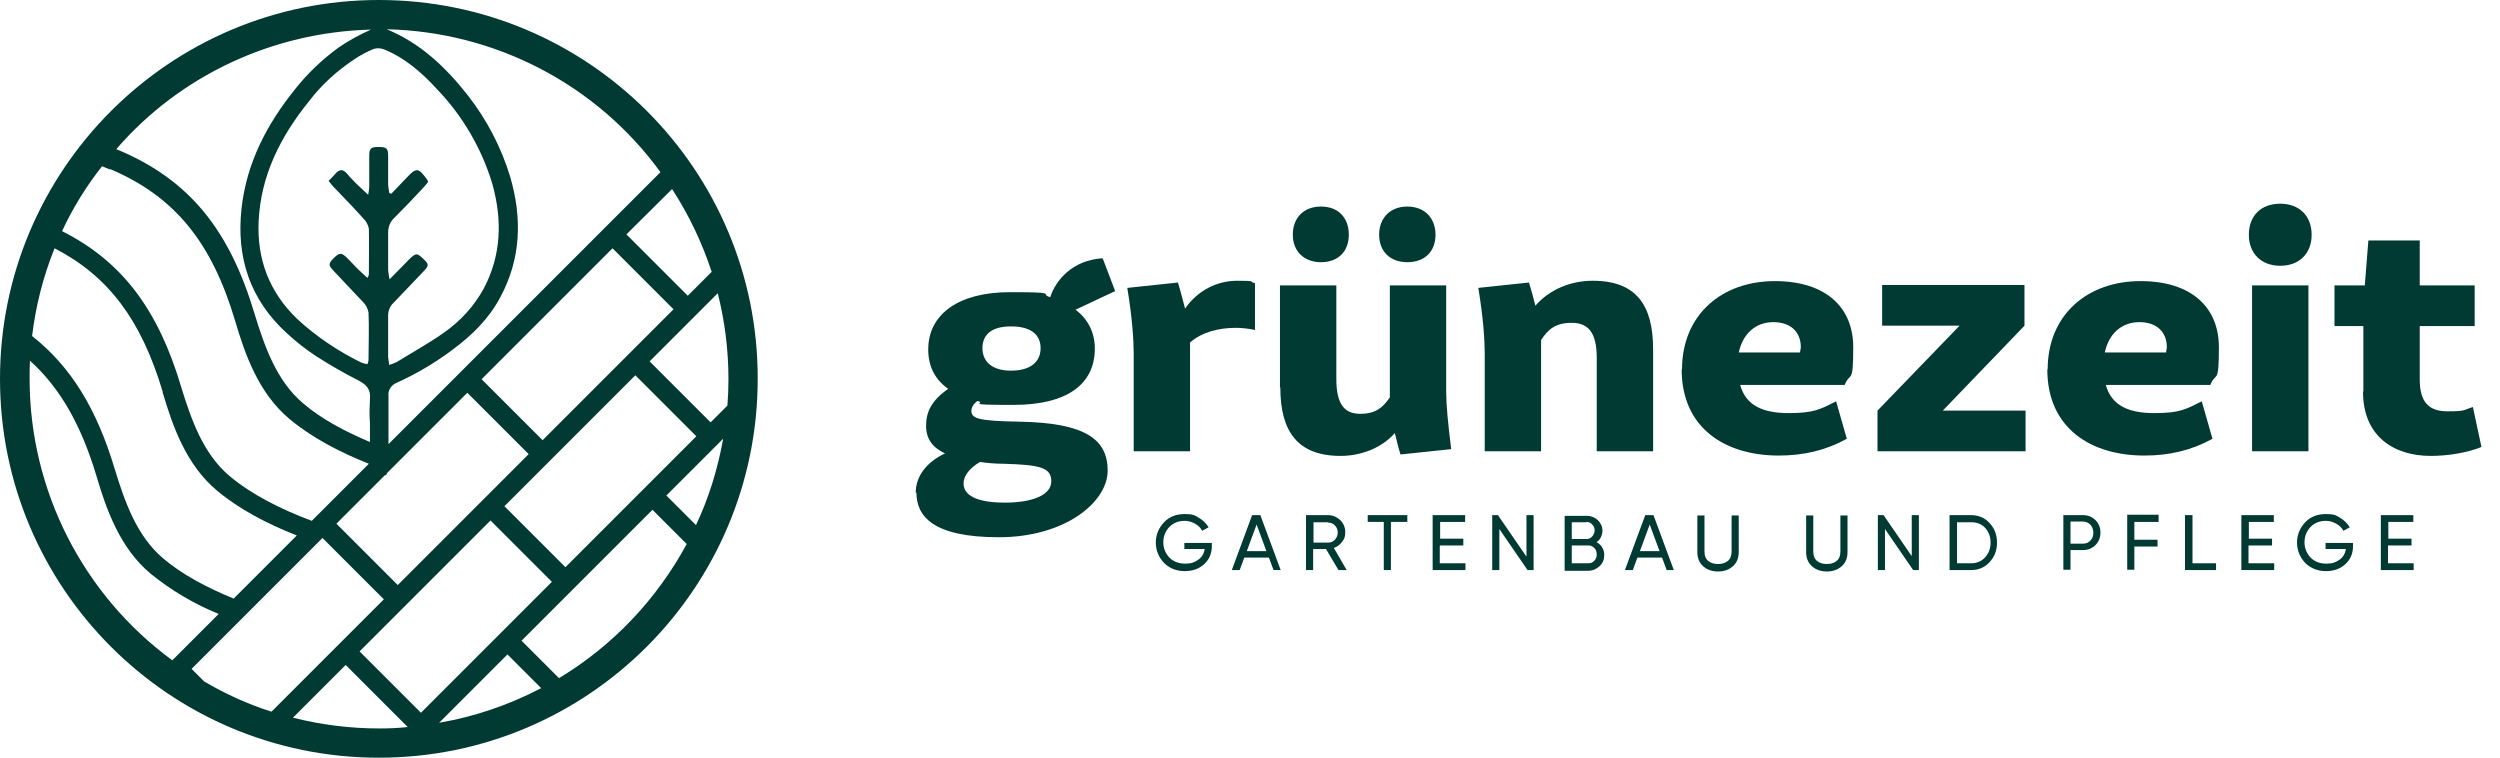 <?xml version="1.0" encoding="UTF-8"?>
<svg id="Ebene_1" xmlns="http://www.w3.org/2000/svg" xmlns:xlink="http://www.w3.org/1999/xlink" version="1.1" viewBox="0 0 700.8 212.5">
  <!-- Generator: Adobe Illustrator 29.1.0, SVG Export Plug-In . SVG Version: 2.1.0 Build 142)  -->
  <defs>
    <style>
      .st0 {
        fill: none;
      }

      .st1 {
        isolation: isolate;
      }

      .st2 {
        fill: #003a32;
      }

      .st3 {
        clip-path: url(#clippath);
      }
    </style>
    <clipPath id="clippath">
      <rect class="st0" width="212.5" height="212.5"/>
    </clipPath>
  </defs>
  <g id="Gruppe_96">
    <g id="Gruppe_72">
      <g id="Gruppe_71">
        <g id="g" class="st1">
          <g class="st1">
            <path class="st2" d="M256.7,138.1c0-4.5,2.9-8.5,8.2-11-3.4-1.6-5.3-4-5.3-7.7s1.3-7,6.2-10.4c-3.7-2.6-5.6-6.3-5.6-11,0-10,8.6-16.1,22.9-16.1s8,.5,11.3,1.4c1.5-4.7,6.2-10.4,14.7-10.9l3.5,9.2-11.1,5.2c3.5,2.7,5.4,6.4,5.4,10.9,0,10.1-7.9,15.8-22.8,15.8s-7.1-.4-10.1-1.1c-1.1.8-1.7,1.8-1.7,2.8,0,2.2,2.3,2.8,13.3,3,18.4.3,24.9,4.8,24.9,13.7s-12,18.7-30.5,18.7-23.1-5.9-23.1-12.5ZM281.6,140.9c7.8,0,13.1-2.1,13.1-6s-3.3-4.6-13.4-4.9c-2.3,0-4.5-.2-6.6-.5-2.9,1.7-4.6,3.9-4.6,6,0,3.9,4.9,5.4,11.6,5.4ZM291.7,97.6c0-3.8-2.7-6.1-8.3-6.1s-8,2.4-8,6.1,2.6,6.3,8,6.3,8.3-2.4,8.3-6.3Z"/>
          </g>
        </g>
        <g id="rünezeit" class="st1">
          <g class="st1">
            <path class="st2" d="M317.8,99.2c0-3.8-.4-10.1-1.8-18.5l14.2-1.5c.8,2.6,1.4,5.1,2,7.3,3.6-5.2,9.1-7.8,14.6-7.8s3.2.2,5,.7v13.1c-1.9-.4-3.7-.6-5.4-.6-4.8,0-9.5,1.2-12.8,4.1v30.5h-15.8v-27.3Z"/>
          </g>
          <g class="st1">
            <path class="st2" d="M358.8,108.6v-28.6h15.8v26.2c0,7.3,2.4,9.8,6.7,9.8s6.3-1.7,8.3-4.6v-31.4h15.8v30c0,3.6.5,8.6,1.4,15.9l-14.2,1.5c-.7-2.1-1.1-4.1-1.6-6-3.9,4.4-9.8,6.4-15.2,6.4-12.1,0-16.9-6.9-16.9-19.2ZM362.4,65.8c0-4.7,3-7.9,7.9-7.9s7.8,3.2,7.8,7.9-3,7.7-7.8,7.7-7.9-3.1-7.9-7.7ZM386.6,65.8c0-4.7,3.1-7.9,7.9-7.9s7.9,3.2,7.9,7.9-3,7.7-7.9,7.7-7.9-3.1-7.9-7.7Z"/>
            <path class="st2" d="M416.2,99.2c0-3.8-.4-10.1-1.8-18.5l14.2-1.5c.7,2.3,1.3,4.4,1.8,6.5,3.9-4.5,9.8-7,16.1-7,12.2,0,16.9,6.9,16.9,19.2v28.6h-15.8v-26.2c0-7.1-2.4-9.8-7-9.8s-6.6,1.8-8.6,4.8c0,.6,0,1.2,0,1.8v29.4h-15.8v-27.3Z"/>
          </g>
          <g class="st1">
            <path class="st2" d="M471.5,103.6c0-15.5,11.3-24.8,26-24.8s22,7.7,22,18.5-.8,6.7-2.4,10.6h-29.3c1.6,5.8,6.4,7.9,13.6,7.9s8.9-1.1,13.3-3.3l3,10.5c-6,3.3-12.2,4.7-19.1,4.7-14.8,0-27.2-7.5-27.2-24.2ZM487.4,98.8h17.2c0-.5.2-1,.2-1.5,0-4.2-2.8-7-7.7-7s-8.6,3.2-9.7,8.6Z"/>
          </g>
          <g class="st1">
            <path class="st2" d="M526.3,115.1l23-23.8h-21.7v-11.4h39.9v11.4l-22.9,23.8h23.2v11.4h-41.5v-11.4Z"/>
          </g>
          <g class="st1">
            <path class="st2" d="M574,103.6c0-15.5,11.3-24.8,26-24.8s22,7.7,22,18.5-.8,6.7-2.4,10.6h-29.3c1.6,5.8,6.4,7.9,13.6,7.9s8.9-1.1,13.3-3.3l3,10.5c-6,3.3-12.2,4.7-19.1,4.7-14.8,0-27.2-7.5-27.2-24.2ZM590,98.8h17.2c0-.5.2-1,.2-1.5,0-4.2-2.8-7-7.7-7s-8.6,3.2-9.7,8.6Z"/>
          </g>
          <g class="st1">
            <path class="st2" d="M630.4,65.8c0-5.3,3.4-8.7,8.8-8.7s8.8,3.5,8.8,8.7-3.4,8.7-8.8,8.7-8.8-3.5-8.8-8.7ZM631.3,80h15.8v46.5h-15.8v-46.5Z"/>
          </g>
          <g class="st1">
            <path class="st2" d="M662.5,109.7v-18.3h-8.1v-11.4h8.5l1-12.6h14.4v12.6h15.4v11.4h-15.4v14.9c0,6.4,2.5,9,7.8,9s4.4-.4,7.1-1.2l2.4,11.2c-4.2,1.7-9.7,2.5-14.2,2.5-10.4,0-19-5.5-19-18Z"/>
          </g>
        </g>
        <g id="GARTENBAU_UND_PFLEGE" class="st1">
          <g class="st1">
            <path class="st2" d="M332,152.2h7.7v.9c0,2-.7,3.7-2.1,5-1.4,1.3-3.2,2-5.5,2s-4.3-.8-5.8-2.3c-1.5-1.6-2.3-3.5-2.3-5.7s.8-4.1,2.3-5.7c1.5-1.6,3.5-2.3,5.8-2.3s2.7.3,3.9,1c1.2.7,2.1,1.6,2.8,2.7l-1.8,1c-.4-.8-1.1-1.5-2-2s-1.9-.8-2.9-.8c-1.8,0-3.2.6-4.3,1.7-1.1,1.2-1.7,2.6-1.7,4.3s.6,3.1,1.7,4.3c1.1,1.1,2.6,1.7,4.4,1.7s2.7-.4,3.7-1.1c1-.7,1.6-1.7,1.8-3h-5.7v-1.8Z"/>
          </g>
          <g class="st1">
            <path class="st2" d="M359.2,159.8h-2.2l-1.3-3.5h-6.9l-1.3,3.5h-2.2l5.7-15.4h2.3l5.7,15.4ZM352.3,146.9l-2.8,7.6h5.5l-2.8-7.6Z"/>
          </g>
          <g class="st1">
            <path class="st2" d="M377.5,159.8h-2.3l-3.5-5.9h-3.6v5.9h-2v-15.4h6.2c1.3,0,2.4.5,3.4,1.4.9.9,1.4,2,1.4,3.4s-.3,1.9-.9,2.7c-.6.8-1.4,1.4-2.3,1.7l3.6,6.2ZM372.3,146.4h-4.1v5.7h4.1c.8,0,1.4-.3,1.9-.8.5-.6.8-1.2.8-2s-.3-1.5-.8-2c-.5-.6-1.2-.8-1.9-.8Z"/>
          </g>
          <g class="st1">
            <path class="st2" d="M383.4,144.4h11.1v1.9h-4.6v13.5h-2v-13.5h-4.5v-1.9Z"/>
          </g>
          <g class="st1">
            <path class="st2" d="M403.6,153v4.9h7.2v1.9h-9.2v-15.4h9.1v1.9h-7v4.7h6.5v1.9h-6.5Z"/>
          </g>
          <g class="st1">
            <path class="st2" d="M427.9,155.9v-11.5h2v15.4h-1.7l-7.9-11.5v11.5h-2v-15.4h1.6l7.9,11.5Z"/>
          </g>
          <g class="st1">
            <path class="st2" d="M447.4,151.9c.7.4,1.3.8,1.7,1.5s.6,1.3.6,2.2c0,1.2-.4,2.3-1.3,3.1s-1.9,1.3-3.2,1.3h-6.6v-15.4h6.2c1.2,0,2.2.4,3.1,1.2.8.8,1.3,1.8,1.3,3s-.6,2.5-1.7,3.2ZM444.7,146.4h-4.1v4.7h4.1c.6,0,1.2-.2,1.6-.7.4-.5.7-1,.7-1.7s-.2-1.2-.7-1.7c-.4-.5-1-.7-1.6-.7ZM440.6,157.9h4.6c.7,0,1.3-.2,1.7-.7.5-.5.7-1.1.7-1.8s-.2-1.3-.7-1.8c-.5-.5-1-.7-1.7-.7h-4.6v5Z"/>
          </g>
          <g class="st1">
            <path class="st2" d="M469.4,159.8h-2.2l-1.3-3.5h-6.9l-1.3,3.5h-2.2l5.7-15.4h2.3l5.7,15.4ZM462.5,146.9l-2.8,7.6h5.5l-2.8-7.6Z"/>
          </g>
          <g class="st1">
            <path class="st2" d="M475.8,154.7v-10.2h2v10.1c0,1.1.3,2,1,2.6.7.6,1.6.9,2.8.9s2.1-.3,2.8-.9c.7-.6,1-1.5,1-2.6v-10.1h2v10.2c0,1.7-.5,3-1.6,4-1.1,1-2.5,1.5-4.2,1.5s-3.1-.5-4.2-1.5c-1.1-1-1.6-2.3-1.6-4Z"/>
          </g>
          <g class="st1">
            <path class="st2" d="M506.3,154.7v-10.2h2v10.1c0,1.1.3,2,1,2.6.7.6,1.6.9,2.8.9s2.1-.3,2.8-.9c.7-.6,1-1.5,1-2.6v-10.1h2v10.2c0,1.7-.5,3-1.6,4-1.1,1-2.5,1.5-4.2,1.5s-3.1-.5-4.2-1.5c-1.1-1-1.6-2.3-1.6-4Z"/>
          </g>
          <g class="st1">
            <path class="st2" d="M535.9,155.9v-11.5h2v15.4h-1.6l-7.9-11.5v11.5h-2v-15.4h1.6l7.9,11.5Z"/>
          </g>
          <g class="st1">
            <path class="st2" d="M546.5,144.4h6c2.1,0,3.8.7,5.2,2.2,1.4,1.5,2.1,3.3,2.1,5.5s-.7,4-2.1,5.5c-1.4,1.5-3.1,2.2-5.2,2.2h-6v-15.4ZM548.6,157.9h4c1.6,0,2.9-.6,3.9-1.7,1-1.1,1.5-2.5,1.5-4.1s-.5-3-1.5-4.1c-1-1.1-2.3-1.6-3.9-1.6h-4v11.5Z"/>
          </g>
          <g class="st1">
            <path class="st2" d="M578.3,144.4h5.6c1.4,0,2.6.5,3.5,1.4s1.4,2.1,1.4,3.5-.5,2.6-1.4,3.5-2.1,1.4-3.5,1.4h-3.5v5.5h-2v-15.4ZM580.4,152.4h3.5c.9,0,1.6-.3,2.1-.9.6-.6.8-1.3.8-2.2s-.3-1.6-.8-2.2c-.6-.6-1.3-.9-2.1-.9h-3.5v6.1Z"/>
          </g>
          <g class="st1">
            <path class="st2" d="M605.1,144.4v1.9h-6.8v5h6.5v1.9h-6.5v6.5h-2v-15.4h8.9Z"/>
          </g>
          <g class="st1">
            <path class="st2" d="M614.6,144.4v13.5h6.6v1.9h-8.7v-15.4h2Z"/>
          </g>
          <g class="st1">
            <path class="st2" d="M630.3,153v4.9h7.2v1.9h-9.2v-15.4h9.1v1.9h-7v4.7h6.5v1.9h-6.5Z"/>
          </g>
          <g class="st1">
            <path class="st2" d="M651.9,152.2h7.7v.9c0,2-.7,3.7-2.1,5-1.4,1.3-3.2,2-5.5,2s-4.3-.8-5.8-2.3c-1.5-1.6-2.3-3.5-2.3-5.7s.8-4.1,2.3-5.7c1.5-1.6,3.5-2.3,5.8-2.3s2.7.3,3.9,1c1.2.7,2.1,1.6,2.8,2.7l-1.8,1c-.4-.8-1.1-1.5-2-2s-1.9-.8-2.9-.8c-1.8,0-3.2.6-4.3,1.7-1.1,1.2-1.7,2.6-1.7,4.3s.6,3.1,1.7,4.3c1.1,1.1,2.6,1.7,4.4,1.7s2.7-.4,3.7-1.1c1-.7,1.6-1.7,1.8-3h-5.7v-1.8Z"/>
          </g>
          <g class="st1">
            <path class="st2" d="M669.4,153v4.9h7.2v1.9h-9.2v-15.4h9.1v1.9h-7v4.7h6.5v1.9h-6.5Z"/>
          </g>
        </g>
      </g>
    </g>
    <g id="Gruppe_73">
      <g class="st3">
        <g id="Gruppe_73-2">
          <path id="Pfad_136" class="st2" d="M106.2,0C47.6,0,0,47.6,0,106.2c0,58.7,47.6,106.2,106.2,106.2,58.7,0,106.2-47.6,106.2-106.2h0C212.5,47.6,164.9,0,106.2,0M117.9,199.7l-17.1-17.1,36.7-36.7,8.6,8.6,8.6,8.6-36.7,36.7ZM142.3,183.5l8.6,8.6.8.8c-9,4.7-18.6,8-28.6,9.7l19.2-19.2ZM53.7,187.5l36.7-36.7,8.6,8.6,8.6,8.6-31.5,31.5c-6.6-2.1-13-5-18.9-8.5l-3.4-3.4ZM30.9,47.4c17.9,7.6,28.4,20.3,35,42.5,2.8,9.5,6.6,20.3,15.2,27.5,6.2,5.2,14,9.3,22.3,12.6l-13,13-3,3c-8.8-3.3-16.9-7.4-23.1-12.6-7.4-6.3-10.7-15.8-13.5-24.9-6.5-21.9-16.7-35.3-33.4-43.7,3-6.5,6.8-12.6,11.2-18.2.8.3,1.5.6,2.2.9M94,52.9c2.7,2.8,5.4,5.6,8,8.5.7.7,1.2,1.7,1.4,2.7.1,4.2,0,8.5,0,12.7,0,.4-.2.8-.4,1.1-1.1-1-2-1.8-2.9-2.7-.9-.9-1.7-1.8-2.6-2.7-1.8-1.8-2.3-1.8-4.1,0-1.3,1.4-1.4,1.8,0,3.3,2.8,3,5.6,5.9,8.4,8.9.8.8,1.3,1.8,1.5,2.9.2,4.4,0,8.8,0,13.3,0,.4-.2.8-.3,1.2-.6-.1-1.2-.3-1.8-.5-6.5-3.2-12.6-7.3-17.9-12.2-7.8-7.5-11.3-16.7-10.8-27.4.6-12.9,6.2-23.8,14.1-33.6,3.5-4.6,7.8-8.5,12.6-11.7,1.8-1.2,3.6-2.2,5.6-3,1-.3,2-.2,3,.2,5.8,2.4,10.5,6.5,14.7,11.1,7.2,7.5,12.5,16.6,15.5,26.5,2.8,10.1,2.6,19.9-2.4,29.4-2.7,4.9-6.5,9.1-11.1,12.3-4.2,3-8.8,5.5-13.3,8.3-.7.3-1.4.6-2.1.8-.1-.7-.2-1.5-.3-2.2,0-3.9,0-7.8,0-11.7,0-1.3.5-2.6,1.5-3.5,2.8-2.9,5.6-5.9,8.4-8.8,1.6-1.7,1.6-2-.1-3.6-1.7-1.6-2-1.6-3.7,0-1.8,1.8-3.5,3.6-5.7,5.8-.2-.8-.3-1.7-.4-2.6,0-3.5,0-7.1,0-10.6,0-1.5.6-3,1.7-4,2.6-2.6,5.2-5.3,7.7-8,.7-.7,1.3-1.5,1.8-2.1,0-.2-.2-.5-.3-.7-2.4-3.3-3-3.4-5.7-.5-1.4,1.5-2.9,3-4.3,4.5l-.6-.2c-.1-.7-.2-1.5-.3-2.2,0-2.7,0-5.5,0-8.2,0-2.2-.5-2.5-2.7-2.5-2.2,0-2.6.4-2.6,2.6,0,2.8,0,5.7,0,8.5,0,.8-.2,1.6-.3,2.3-1.2-1.2-2.2-2-3.1-2.9-1-1-2-2-2.9-3.1-1.1-1.2-2-1.2-3.1,0-.6.7-1.2,1.3-2,2.1.7.8,1.2,1.6,1.9,2.2M180.2,78.1l8.6,8.6-36.7,36.7-17.1-17.1,36.7-36.7,8.6,8.6ZM175.6,65.7l12.8-12.7c4.7,7.2,8.4,15,11.1,23.2l-6.7,6.7-8.6-8.6-8.6-8.6ZM148.2,127.3l-36.7,36.7-8.6-8.6-8.6-8.6,13.6-13.6c0,0,.1,0,.2,0,.2,0,.3-.3.4-.6l22.5-22.5,17.1,17.1ZM45.6,110c2.8,9.5,6.6,20.3,15.2,27.5,6.2,5.2,14,9.3,22.4,12.6l-17.7,17.7c-7.5-3.1-14.4-6.7-19.8-11.3-7.4-6.3-10.7-15.8-13.5-24.9-5.1-17.1-12.4-28.9-23.2-37.4,1-8.4,3.1-16.7,6.3-24.6,15.1,7.8,24.3,20.1,30.3,40.2M150,150.5l-8.6-8.6,36.7-36.7,17.1,17.1-36.7,36.7-8.6-8.6ZM202.7,123.1c-1.5,8.3-4,16.5-7.6,24.1l-8.3-8.3,15.8-15.8ZM203.9,113.7l-4.7,4.7-17.1-17.1,19.1-19.1c2,7.9,3,16,3,24.1,0,2.5-.1,5-.3,7.5M185.1,48.3l-13.5,13.5-40.6,40.6-22.1,22.1c0-4.7,0-10,0-13.5-.2-1.6.8-3.1,2.3-3.7,5.5-2.5,10.8-5.6,15.7-9.3,5.4-4,10.1-8.6,13.3-14.6,5.9-10.9,6.2-22.3,2.8-33.9-2.5-8.2-6.5-15.9-11.8-22.7-6.2-7.9-13.3-14.7-22.8-18.6,30.4.7,58.8,15.4,76.7,40M104,8.3c-3.2,1.4-6.3,3.1-9.2,5.1-4.5,3.3-8.6,7.2-12,11.5-8,9.9-13.7,20.8-15.1,33.6-1.5,13.7,2.4,25.5,12.7,34.9,2.6,2.4,5.4,4.6,8.3,6.5,3.8,2.4,7.7,4.7,11.7,6.7,2.3,1.2,3.6,2.5,3.3,5.3-.1,2.2-.2,4.4,0,6.6h0c0,1.3,0,3.3,0,5.4-7.1-3-13.7-6.5-18.8-10.9-7.4-6.3-10.7-15.8-13.5-24.9-7.1-23.9-18.5-37.7-38.1-46-.2,0-.5-.2-.7-.3C50.4,21.2,76.4,9,104,8.3M8.3,106.2c0-1.7,0-3.4.1-5.1,8.4,7.6,14.3,17.9,18.6,32.2,2.8,9.5,6.6,20.3,15.2,27.5,5.8,4.7,12.2,8.5,19.1,11.3l-13,13c-25.1-18.4-40-47.7-40-78.9M82.1,201.2l14.8-14.8,17.4,17.4h0c-2.6.3-5.3.4-8,.4-8.1,0-16.2-1-24.1-3M156.7,190.1l-1.9-1.9-8.6-8.6,36.7-36.7,9.6,9.6c-8.4,15.5-20.7,28.5-35.8,37.6"/>
        </g>
      </g>
    </g>
  </g>
</svg>